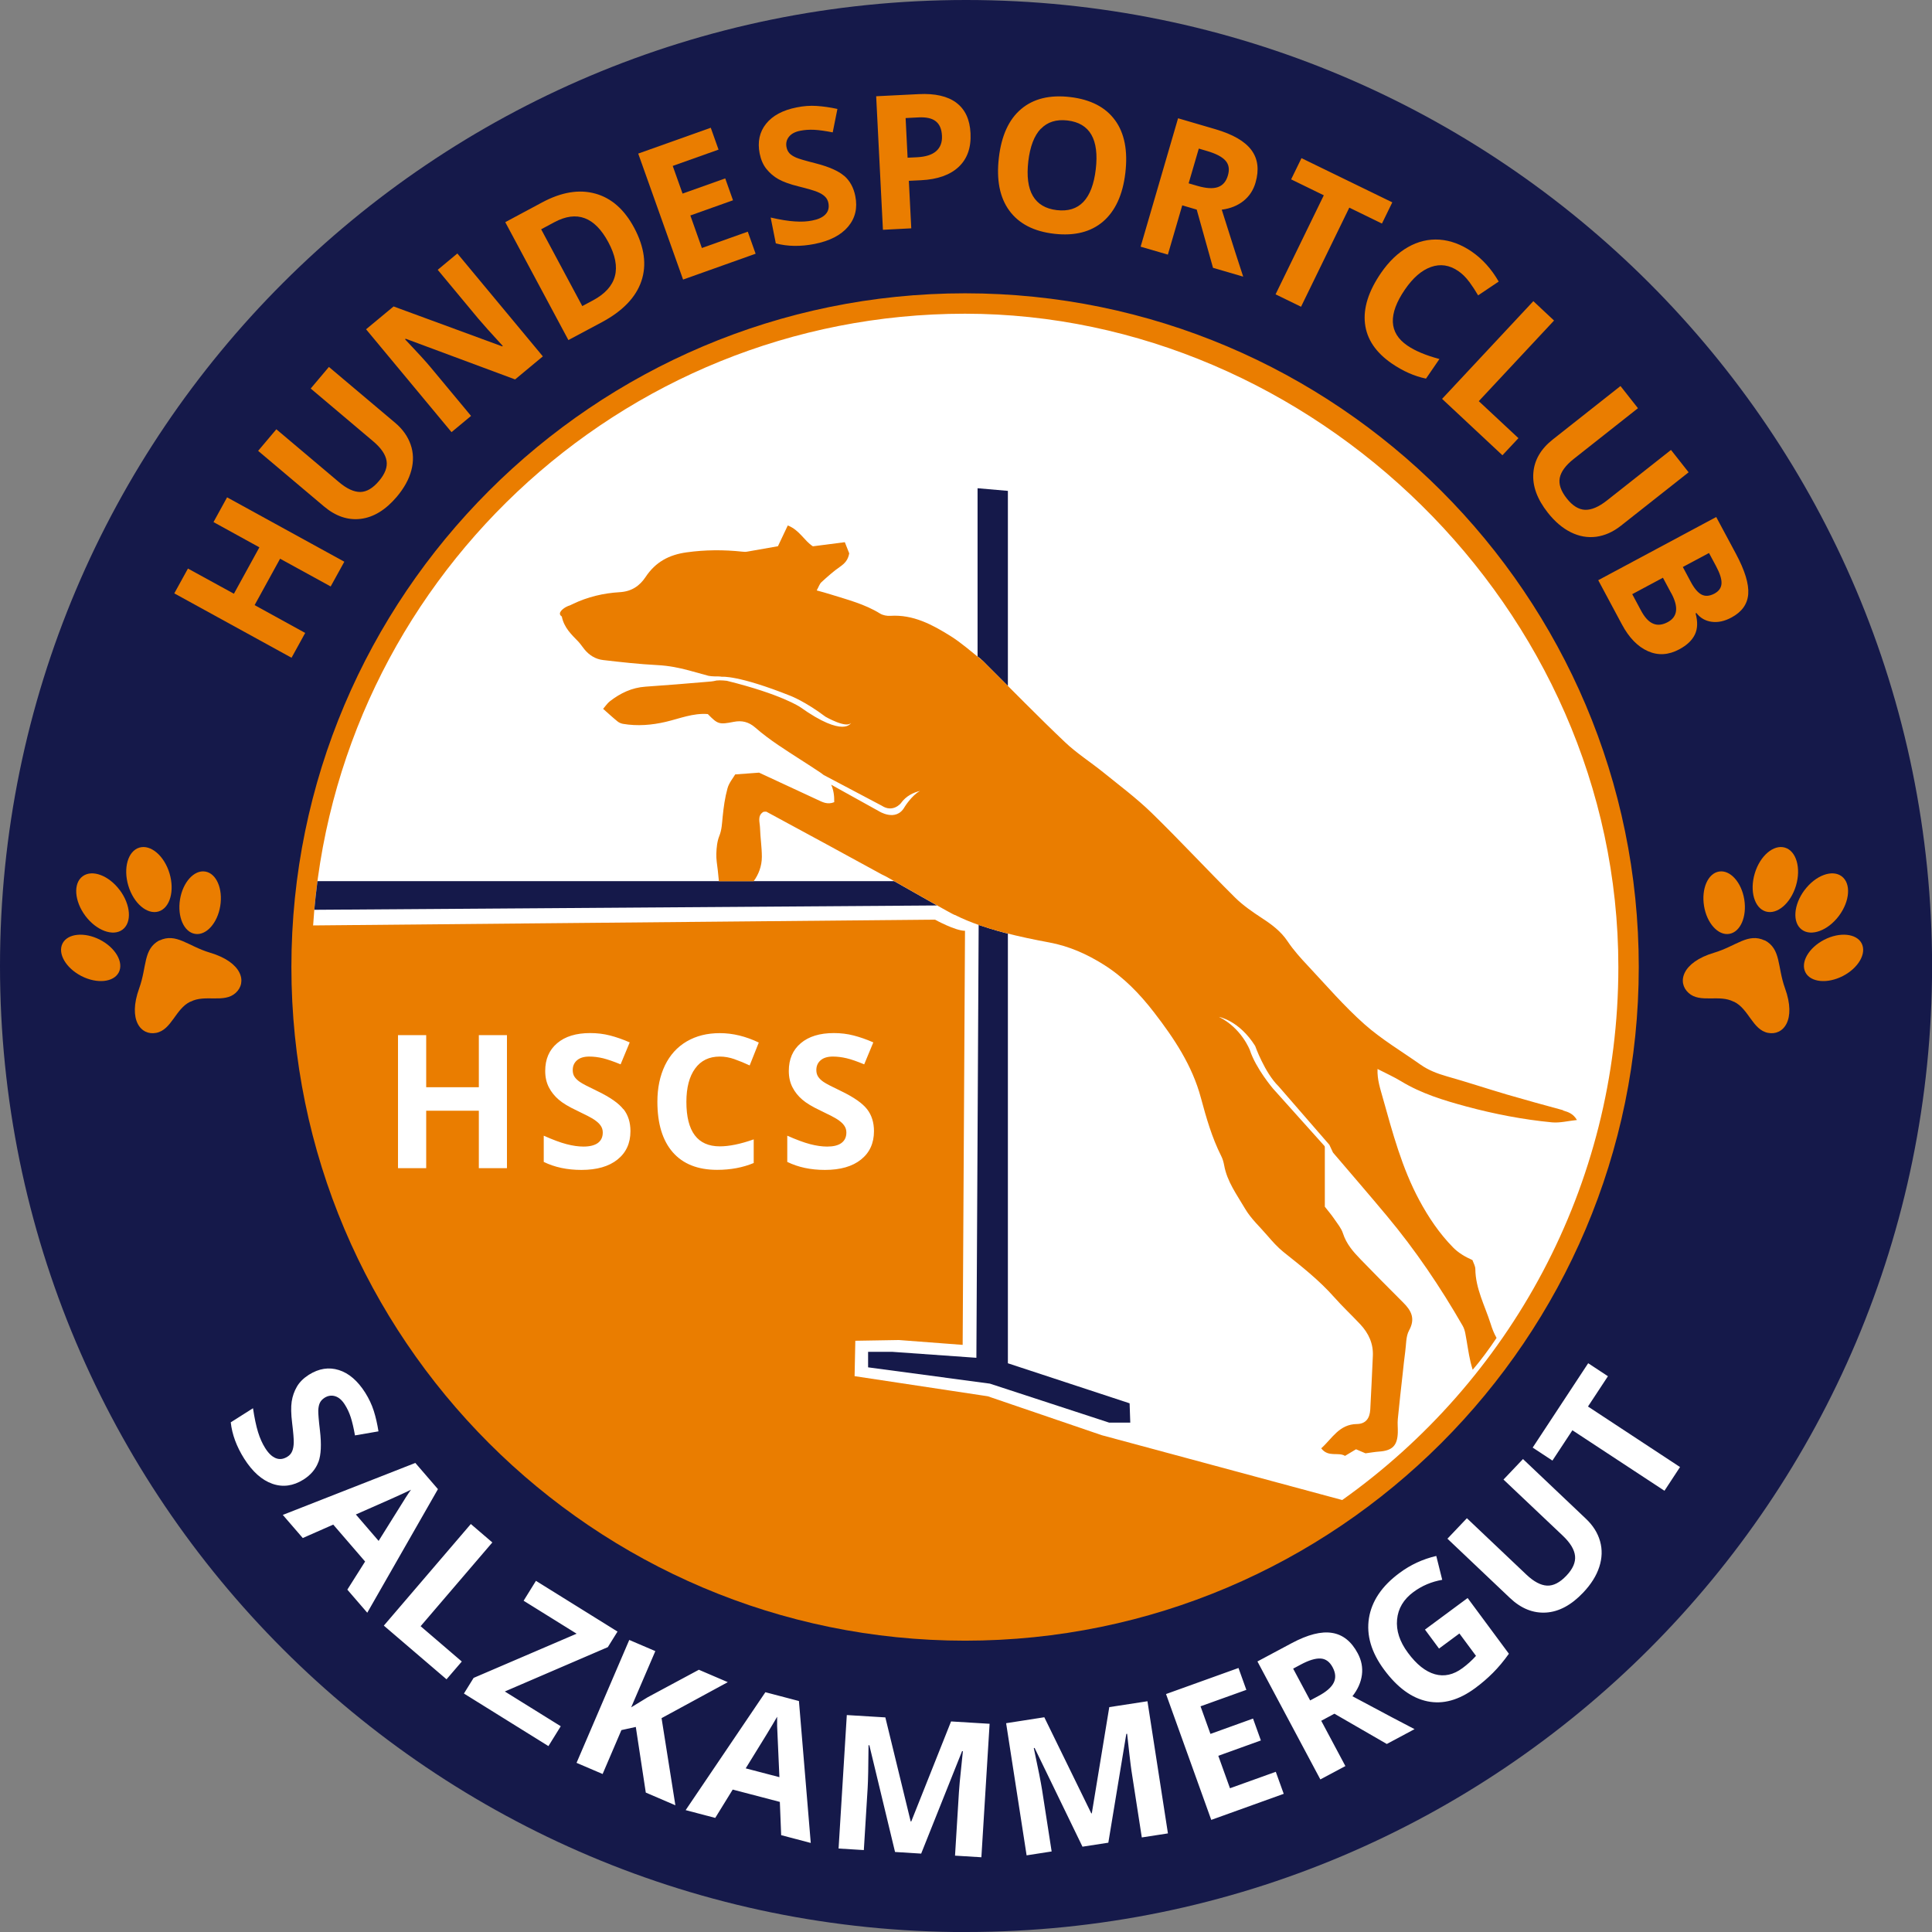 <?xml version="1.0" encoding="UTF-8"?> <svg xmlns="http://www.w3.org/2000/svg" id="a" data-name="Layer_1" viewBox="0 0 263.15 263.15"><rect x="0" y="0" width="263.15" height="263.15" fill="#808080" stroke="none"/><defs><style> .g { fill: #fff; } .h { fill: #ea7d00; } .i { fill: #15194a; } </style></defs><path id="b" data-name="blau" class="i" d="M131.58,263.15c72.67,0,131.58-58.91,131.58-131.58S204.25,0,131.58,0,0,58.91,0,131.58s58.91,131.58,131.58,131.58"></path><path id="c" data-name="weiss" class="g" d="M131.72,222c49.94,0,90.42-40.48,90.42-90.42s-40.48-90.42-90.42-90.42-90.42,40.48-90.42,90.42,40.48,90.42,90.42,90.42"></path><path class="h" d="M131.45,39.95c-50.6,0-91.76,41.16-91.76,91.76s41.16,91.76,91.76,91.76,91.76-41.16,91.76-91.76-41.16-91.76-91.76-91.76ZM182.81,204.31l-32.75-8.83-15.52-5.3-18.14-2.74.1-4.82,5.93-.1,8.69.66.32-56.4c-1.34,0-4.09-1.52-4.09-1.52l-84.7.79c2.94-46.43,41.63-83.32,88.79-83.32s88.99,39.92,88.99,88.99c0,29.94-14.88,56.46-37.62,72.6Z"></path><g id="d" data-name="Pfoten"><path class="h" d="M21.71,128.08c-2.23,1.2-1.68,3.57-2.75,6.53-1.57,4.33.24,6.49,2.33,6.07,2.09-.42,2.61-3.27,4.62-4.24,0,0,.01,0,.02,0,0,0,.01,0,.02,0,1.97-1.04,4.57.24,6.15-1.2,1.58-1.43.92-4.17-3.5-5.48-3.01-.9-4.6-2.74-6.88-1.66"></path><path class="h" d="M13.62,128c2.11,1.09,3.26,3.07,2.56,4.44-.7,1.36-2.98,1.59-5.1.5-2.11-1.09-3.26-3.07-2.56-4.44.7-1.36,2.98-1.59,5.1-.5"></path><path class="h" d="M24.52,122.51c-.38,2.35.53,4.45,2.05,4.69,1.51.25,3.05-1.45,3.43-3.8.38-2.35-.53-4.45-2.05-4.69-1.51-.25-3.05,1.46-3.43,3.8"></path><path class="h" d="M17.48,120.64c.72,2.4,2.56,3.97,4.11,3.51,1.55-.46,2.22-2.79,1.5-5.19-.72-2.4-2.56-3.97-4.11-3.51-1.55.46-2.22,2.79-1.5,5.19"></path><path class="h" d="M240.38,128.08c2.23,1.2,1.68,3.57,2.75,6.53,1.57,4.33-.24,6.49-2.33,6.07-2.09-.42-2.61-3.27-4.62-4.24,0,0-.01,0-.02,0,0,0-.01,0-.02,0-1.97-1.04-4.57.24-6.15-1.2-1.58-1.43-.92-4.17,3.5-5.48,3.01-.9,4.6-2.74,6.88-1.66"></path><path class="h" d="M248.47,128c-2.11,1.09-3.26,3.07-2.56,4.44.7,1.36,2.98,1.59,5.1.5,2.11-1.09,3.26-3.07,2.56-4.44-.7-1.36-2.98-1.59-5.1-.5"></path><path class="h" d="M237.58,122.51c.38,2.35-.53,4.45-2.05,4.69-1.51.25-3.05-1.45-3.43-3.8-.38-2.35.53-4.45,2.05-4.69,1.51-.25,3.05,1.46,3.43,3.8"></path><path class="h" d="M244.62,120.64c-.72,2.4-2.56,3.97-4.11,3.51-1.55-.46-2.22-2.79-1.5-5.19.72-2.4,2.56-3.97,4.11-3.51,1.55.46,2.22,2.79,1.5,5.19"></path><path class="h" d="M245.79,121.23c-1.5,2.01-1.68,4.42-.38,5.39,1.29.97,3.56.13,5.06-1.87,1.5-2.01,1.68-4.42.38-5.39-1.29-.97-3.56-.13-5.06,1.88"></path><path class="h" d="M16.31,121.23c1.5,2.01,1.68,4.42.38,5.39-1.29.97-3.56.13-5.06-1.87-1.5-2.01-1.68-4.42-.38-5.39,1.29-.97,3.56-.13,5.06,1.88"></path></g><g id="e" data-name="Beschriftung"><polygon class="h" points="30.93 67.74 29.08 71.11 35.33 74.55 31.86 80.87 25.6 77.44 23.74 80.82 39.71 89.59 41.57 86.21 34.68 82.42 38.15 76.1 45.04 79.88 46.9 76.51 30.93 67.74"></polygon><path class="h" d="M101.84,31.56l-6.24,2.22-1.57-4.43,5.81-2.07-1.06-2.98-5.81,2.07-1.34-3.77,6.24-2.22-1.06-2.98-9.88,3.52,6.11,17.16,9.88-3.52-1.07-3.01ZM80.77,40.91l-1.46.78-5.6-10.46,1.81-.97c3.05-1.63,5.49-.72,7.34,2.73,1.89,3.52,1.19,6.16-2.09,7.92M81.08,26.37c-2.19-.61-4.6-.21-7.22,1.19l-5.04,2.7,8.6,16.06,4.55-2.43c2.84-1.52,4.64-3.39,5.39-5.6.75-2.21.42-4.64-.99-7.28-1.33-2.48-3.09-4.03-5.28-4.64M62.29,34.53l-2.67,2.22,5.51,6.63c.63.75,1.75,2,3.35,3.74l-.07.06-14.8-5.44-3.75,3.11,11.64,14.01,2.66-2.21-5.48-6.59c-.66-.8-1.83-2.08-3.51-3.85l.09-.07,14.9,5.54,3.78-3.14-11.64-14.01ZM42.32,52.92l8.5,7.18c1.08.91,1.69,1.8,1.83,2.66.14.86-.2,1.77-1.02,2.74-.84,1-1.69,1.5-2.56,1.51-.87,0-1.84-.44-2.91-1.35l-8.52-7.19-2.48,2.94,8.97,7.57c1.59,1.34,3.27,1.91,5.02,1.69,1.75-.22,3.38-1.22,4.9-3.01,1-1.19,1.66-2.39,1.98-3.61.32-1.22.29-2.38-.1-3.5-.39-1.11-1.09-2.11-2.12-2.97l-9.01-7.6-2.48,2.94Z"></path><path class="h" d="M183.78,28.28l4.45,2.17,1.41-2.89-12.37-6.02-1.41,2.89,4.45,2.17-6.57,13.49,3.47,1.69,6.57-13.49ZM163,28.55l2.22,7.93,4.11,1.2c-.46-1.38-1.44-4.42-2.92-9.12,1.17-.15,2.15-.55,2.95-1.18.8-.64,1.35-1.47,1.65-2.5.51-1.76.33-3.24-.56-4.44-.89-1.2-2.52-2.14-4.9-2.84l-5.09-1.49-5.1,17.49,3.71,1.08,1.96-6.71,1.97.58ZM163.29,20.24l1.12.33c1.2.35,2.03.78,2.5,1.3.47.52.58,1.19.34,2.02-.24.84-.7,1.37-1.38,1.6-.67.23-1.59.17-2.77-.17l-1.2-.35,1.38-4.72ZM141.77,17.55c.9-.94,2.11-1.32,3.63-1.14,3.04.36,4.33,2.57,3.85,6.65-.48,4.07-2.25,5.92-5.31,5.56-1.53-.18-2.61-.83-3.26-1.94-.65-1.11-.85-2.68-.62-4.7.24-2.02.8-3.5,1.7-4.44M151.87,16.37c-1.29-1.77-3.32-2.82-6.1-3.15-2.78-.33-5.01.22-6.68,1.63-1.68,1.41-2.69,3.63-3.04,6.64-.35,3.01.12,5.41,1.42,7.19,1.3,1.78,3.33,2.84,6.1,3.16,2.77.32,4.99-.23,6.67-1.66,1.67-1.44,2.69-3.65,3.04-6.64.35-3-.11-5.39-1.4-7.16M130.26,13.99c-1.2-.89-2.9-1.28-5.11-1.17l-5.81.29.92,18.19,3.86-.2-.33-6.47,1.65-.08c2.26-.11,3.97-.72,5.14-1.82,1.17-1.1,1.71-2.63,1.61-4.58-.09-1.88-.74-3.27-1.94-4.16M123.36,16.08l1.75-.09c1.05-.05,1.84.12,2.35.53.52.41.8,1.06.84,1.97.05.9-.22,1.59-.78,2.09-.56.5-1.44.78-2.63.84l-1.27.06-.27-5.4Z"></path><path class="h" d="M114.98,23.96c-.78-.68-2.08-1.25-3.91-1.72-1.38-.35-2.27-.61-2.65-.78-.38-.17-.68-.36-.88-.57-.2-.22-.34-.49-.41-.83-.11-.54,0-1.01.32-1.42.32-.41.83-.69,1.55-.83.6-.12,1.23-.16,1.89-.13.65.03,1.5.15,2.53.35l.64-3.19c-1-.22-1.94-.35-2.83-.41s-1.8.01-2.72.2c-1.89.37-3.28,1.12-4.17,2.23-.89,1.12-1.18,2.47-.87,4.05.17.84.47,1.54.92,2.1.45.56.99,1.03,1.63,1.39.64.36,1.56.7,2.75.99,1.28.32,2.13.57,2.56.75.43.18.77.38,1.02.62s.41.53.48.88c.12.63,0,1.14-.39,1.55-.38.41-.99.69-1.82.85-.69.14-1.48.18-2.36.12-.88-.05-1.97-.23-3.29-.53l.7,3.52c1.61.43,3.37.45,5.27.08,2.07-.41,3.59-1.19,4.57-2.35.98-1.16,1.31-2.54.99-4.16-.23-1.17-.74-2.09-1.51-2.77"></path><path class="h" d="M200.11,38.37c.43.59.84,1.21,1.22,1.86l2.8-1.88c-.99-1.72-2.21-3.07-3.67-4.08-1.43-.98-2.9-1.52-4.39-1.63-1.49-.1-2.93.24-4.3,1.02-1.37.78-2.6,1.96-3.67,3.52-1.7,2.48-2.43,4.78-2.18,6.9.25,2.12,1.47,3.93,3.65,5.43,1.52,1.04,3.07,1.73,4.66,2.06l1.83-2.67c-1.86-.5-3.32-1.11-4.38-1.84-2.51-1.72-2.62-4.26-.33-7.61,1.1-1.61,2.29-2.64,3.57-3.09s2.51-.26,3.71.56c.55.38,1.04.86,1.47,1.45"></path><path class="h" d="M227.64,80.8c1.02,1.9.86,3.21-.47,3.93-.74.4-1.41.47-2.01.21-.6-.25-1.15-.85-1.65-1.79l-1.19-2.22,4.18-2.24,1.13,2.11ZM232.78,75.33l.96,1.79c.52.97.77,1.76.74,2.35s-.35,1.05-.96,1.38c-.66.35-1.24.4-1.75.14-.51-.26-1.01-.85-1.5-1.78l-1.06-1.98,3.57-1.91ZM217.69,79.03l3.22,6.01c.97,1.82,2.15,3.03,3.54,3.65,1.39.62,2.81.54,4.28-.25,1.03-.55,1.74-1.22,2.12-2.01.38-.78.41-1.75.1-2.88l.11-.06c.52.68,1.21,1.08,2.07,1.2.86.12,1.76-.07,2.72-.59,1.41-.76,2.17-1.82,2.27-3.2.1-1.38-.46-3.2-1.68-5.48l-2.68-5-16.06,8.6ZM227.59,61.29l-8.73,6.89c-1.11.87-2.1,1.29-2.97,1.26-.87-.04-1.7-.55-2.48-1.54-.81-1.02-1.13-1.96-.96-2.81s.8-1.71,1.9-2.58l8.75-6.91-2.38-3.02-9.21,7.27c-1.64,1.29-2.53,2.82-2.66,4.58-.14,1.76.52,3.56,1.97,5.4.96,1.22,2.01,2.11,3.14,2.67,1.13.56,2.28.76,3.45.61,1.17-.16,2.28-.65,3.34-1.48l9.25-7.3-2.38-3.02ZM204.64,62.01l2.18-2.33-5.4-5.04,10.25-10.98-2.82-2.64-12.43,13.31,8.22,7.68Z"></path><path class="g" d="M118.1,151.08c-.63-.81-1.79-1.62-3.48-2.44-1.28-.61-2.09-1.03-2.44-1.27-.34-.23-.59-.48-.75-.73-.16-.25-.24-.55-.24-.89,0-.55.19-.99.58-1.33.39-.34.95-.51,1.67-.51.61,0,1.23.08,1.87.23s1.43.43,2.4.83l1.24-2.99c-.93-.41-1.83-.72-2.68-.94-.85-.22-1.75-.33-2.69-.33-1.92,0-3.42.46-4.51,1.38-1.09.92-1.63,2.18-1.63,3.78,0,.85.17,1.59.5,2.23.33.64.77,1.19,1.33,1.67.55.48,1.38.98,2.49,1.5,1.18.56,1.96.97,2.35,1.23.38.26.68.52.87.8.2.28.3.59.3.95,0,.64-.23,1.11-.68,1.44s-1.1.48-1.94.48c-.7,0-1.48-.11-2.32-.33-.85-.22-1.88-.61-3.11-1.15v3.57c1.49.73,3.2,1.09,5.13,1.09,2.1,0,3.74-.47,4.91-1.41,1.18-.94,1.77-2.23,1.77-3.87,0-1.18-.31-2.18-.94-2.99M100.07,144.28c.68.24,1.37.52,2.04.84l1.24-3.12c-1.78-.85-3.54-1.28-5.3-1.28s-3.23.38-4.52,1.13c-1.29.76-2.27,1.84-2.96,3.26-.68,1.42-1.03,3.07-1.03,4.95,0,2.99.7,5.28,2.09,6.88,1.4,1.6,3.41,2.4,6.05,2.4,1.83,0,3.49-.31,4.98-.93v-3.22c-1.81.64-3.35.95-4.62.95-3.03,0-4.55-2.02-4.55-6.06,0-1.94.4-3.46,1.19-4.54.79-1.09,1.91-1.63,3.36-1.63.66,0,1.33.12,2.02.36M84.9,151.08c-.63-.81-1.79-1.62-3.48-2.44-1.28-.61-2.09-1.03-2.43-1.27-.34-.23-.59-.48-.75-.73-.16-.25-.23-.55-.23-.89,0-.55.19-.99.58-1.33.39-.34.95-.51,1.67-.51.61,0,1.23.08,1.87.23.63.16,1.43.43,2.4.83l1.24-2.99c-.93-.41-1.83-.72-2.68-.94-.86-.22-1.75-.33-2.7-.33-1.92,0-3.42.46-4.5,1.38-1.09.92-1.63,2.18-1.63,3.78,0,.85.17,1.59.5,2.23.33.64.77,1.19,1.33,1.67.55.48,1.38.98,2.49,1.5,1.18.56,1.96.97,2.35,1.23.38.26.68.52.87.8.2.28.3.59.3.95,0,.64-.23,1.11-.68,1.44-.45.32-1.1.48-1.94.48-.7,0-1.48-.11-2.32-.33-.85-.22-1.88-.61-3.1-1.15v3.57c1.49.73,3.2,1.09,5.13,1.09,2.1,0,3.74-.47,4.91-1.41,1.18-.94,1.77-2.23,1.77-3.87,0-1.18-.31-2.18-.94-2.99M69.05,140.99h-3.83v7.1h-7.17v-7.1h-3.84v18.12h3.84v-7.82h7.17v7.82h3.83v-18.12Z"></path><path class="g" d="M43.38,199.12c.35-.97.42-2.39.2-4.27-.17-1.42-.24-2.33-.23-2.75.02-.42.09-.76.22-1.03.13-.27.34-.49.63-.68.46-.29.94-.37,1.44-.22.5.15.94.53,1.33,1.15.33.52.6,1.09.8,1.71.2.62.4,1.45.58,2.48l3.2-.55c-.16-1.01-.37-1.94-.64-2.79-.27-.85-.66-1.67-1.16-2.47-1.03-1.63-2.23-2.66-3.59-3.09-1.36-.43-2.72-.22-4.09.64-.72.46-1.27,1-1.63,1.62-.36.62-.6,1.3-.71,2.03-.11.73-.09,1.7.06,2.92.16,1.31.23,2.19.22,2.66-.01.46-.08.86-.21,1.17-.13.32-.34.57-.65.76-.54.34-1.07.41-1.59.2-.52-.21-1-.67-1.45-1.39-.38-.6-.7-1.32-.96-2.15-.26-.84-.49-1.93-.69-3.26l-3.03,1.92c.18,1.65.79,3.3,1.83,4.95,1.13,1.78,2.41,2.92,3.84,3.42,1.43.5,2.84.3,4.23-.57,1-.63,1.68-1.44,2.04-2.41"></path><path class="g" d="M216.29,191.58l2.72-4.13-2.69-1.77-7.56,11.49,2.69,1.77,2.72-4.13,12.54,8.24,2.12-3.23-12.53-8.24ZM204.78,201.52l8.08,7.65c1.02.97,1.58,1.89,1.67,2.76.09.87-.3,1.76-1.17,2.68-.9.95-1.78,1.4-2.64,1.36-.86-.04-1.81-.54-2.83-1.51l-8.09-7.67-2.65,2.79,8.52,8.08c1.51,1.43,3.15,2.09,4.91,1.98,1.76-.11,3.45-1.02,5.06-2.72,1.07-1.13,1.8-2.29,2.19-3.49.39-1.2.43-2.36.11-3.5-.32-1.14-.97-2.17-1.95-3.09l-8.55-8.11-2.65,2.79ZM196.01,224.54l2.77-2.05,2.26,3.05c-.57.63-1.18,1.18-1.83,1.66-1.24.92-2.5,1.2-3.77.84-1.27-.36-2.5-1.33-3.67-2.92-1.13-1.52-1.62-3.03-1.48-4.53.14-1.5.88-2.75,2.22-3.74,1.16-.86,2.46-1.41,3.93-1.67l-.81-3.25c-1.84.43-3.51,1.2-5.01,2.32-2.4,1.77-3.78,3.82-4.16,6.15-.37,2.32.32,4.67,2.07,7.03,1.8,2.43,3.76,3.86,5.89,4.3,2.13.44,4.29-.16,6.51-1.8.87-.64,1.67-1.33,2.41-2.07.74-.74,1.47-1.61,2.18-2.61l-5.62-7.59-5.81,4.3,1.91,2.58ZM181.76,233.42l7.13,4.12,3.78-2.02c-1.3-.66-4.12-2.16-8.46-4.48.73-.93,1.16-1.9,1.29-2.91.13-1.01-.06-1.99-.57-2.94-.86-1.62-2.03-2.55-3.5-2.78-1.47-.24-3.3.23-5.48,1.39l-4.68,2.5,8.57,16.07,3.41-1.82-3.29-6.17,1.81-.97ZM176.15,227.27l1.03-.55c1.1-.59,2-.86,2.69-.82.7.04,1.25.45,1.65,1.21.41.77.45,1.47.13,2.1-.32.63-1.02,1.24-2.1,1.81l-1.1.59-2.32-4.34ZM173.77,241.33l-6.24,2.24-1.59-4.42,5.8-2.09-1.07-2.98-5.8,2.09-1.35-3.76,6.24-2.24-1.07-2.98-9.87,3.55,6.16,17.14,9.87-3.55-1.08-3ZM150.96,250.99l2.45-14.82.11-.02c.25,2.28.41,3.69.48,4.21.07.53.13.99.2,1.39l1.32,8.52,3.56-.55-2.79-18-5.2.8-2.38,14.47h-.07s-6.4-13.09-6.4-13.09l-5.2.81,2.79,18,3.41-.53-1.3-8.37c-.15-.96-.52-2.87-1.13-5.71l.11-.02,6.52,13.45,3.5-.54ZM125.47,252.47l5.57-13.95h.11c-.24,2.29-.38,3.69-.43,4.22-.05.53-.08,1-.11,1.4l-.53,8.61,3.59.22,1.12-18.18-5.25-.32-5.42,13.62h-.08s-3.45-14.17-3.45-14.17l-5.25-.32-1.12,18.18,3.44.21.52-8.46c.06-.97.1-2.91.12-5.82h.11s3.5,14.54,3.5,14.54l3.53.22ZM101.57,240.86c2.32-3.73,3.74-6.07,4.28-7.03-.01.31,0,.73,0,1.26.02.54.12,2.86.31,6.97l-4.59-1.2ZM110.43,251.02l-1.61-19.33-4.57-1.2-10.86,16.06,4.03,1.06,2.38-3.86,6.42,1.68.18,4.53,4.03,1.06ZM90.11,234.02l9.02-4.9-3.94-1.69-6.98,3.75-2.24,1.37,3.29-7.66-3.55-1.52-7.18,16.74,3.55,1.52,2.56-5.98,1.96-.43,1.36,8.94,4.03,1.73-1.88-11.86ZM76.37,235.12l-7.61-4.73,14.03-6.04,1.32-2.12-11.11-6.91-1.68,2.71,7.22,4.49-14.03,6.02-1.32,2.13,11.51,7.16,1.68-2.71ZM60.82,228.73l2.08-2.42-5.61-4.81,9.77-11.41-2.93-2.51-11.85,13.84,8.55,7.32ZM48.47,206.28c4.02-1.76,6.53-2.88,7.51-3.37-.18.25-.42.59-.71,1.05-.29.45-1.52,2.42-3.7,5.92l-3.1-3.6ZM50.02,219.67l9.63-16.84-3.08-3.57-18.05,7.08,2.72,3.15,4.15-1.83,4.34,5.03-2.42,3.83,2.72,3.15Z"></path></g><path class="i" d="M121.81,120.02H43.24s-.23,1.94-.25,2.09-.18,1.81-.18,1.81l84.83-.59c-1.72-.97-4.05-2.28-5.85-3.31Z"></path><path class="i" d="M133.64,89.82c.26.2.48.46.72.69.98.97,1.94,1.94,2.92,2.92v-26.57l-4.13-.36v22.91c.17.13.33.27.5.4Z"></path><path class="i" d="M137.28,185.7h0v-58.54l-.22-.06c-.08-.02-.15-.03-.23-.05-.69-.18-1.37-.38-2.05-.59l-.06-.02c-.44-.14-1.42-.46-1.42-.46l-.31,58.96-11.43-.81h-3.32v2.11l16.59,2.22,16.24,5.31h0s2.88,0,2.88,0l-.09-2.63-16.57-5.45ZM134.65,186.41h0s0,0,0,0h0Z"></path><path id="f" data-name="Hund" class="h" d="M212.91,151.22c-2.55-.69-5.09-1.39-7.63-2.13-2.75-.81-5.46-1.71-8.22-2.49-1.29-.37-2.5-.83-3.59-1.6-2.56-1.81-5.3-3.43-7.63-5.5-2.76-2.45-5.18-5.27-7.71-7.97-.98-1.04-1.95-2.12-2.74-3.3-.92-1.38-2.16-2.3-3.51-3.18-1.28-.84-2.58-1.73-3.66-2.8-3.84-3.81-7.52-7.79-11.39-11.56-2.05-1.99-4.36-3.71-6.58-5.51-1.71-1.38-3.6-2.58-5.18-4.08-3.64-3.45-7.14-7.05-10.7-10.58-.23-.23-.46-.49-.72-.69-1.39-1.09-2.71-2.28-4.2-3.21-2.49-1.55-5.07-2.94-8.18-2.74-.46.03-1.01-.07-1.4-.31-2.1-1.3-4.45-1.89-6.77-2.62-.56-.18-1.13-.33-1.86-.53.28-.5.39-.89.64-1.12.81-.74,1.64-1.49,2.54-2.11.63-.44,1.09-.91,1.25-1.82-.15-.37-.34-.87-.6-1.52-1.47.19-2.87.37-4.35.56-1.16-.73-1.82-2.22-3.42-2.84-.5,1.05-.96,2.02-1.34,2.83-1.51.27-2.86.51-4.21.74-.21.04-.43.02-.64,0-2.53-.27-5.04-.26-7.57.09-2.41.33-4.24,1.31-5.6,3.35-.8,1.21-1.9,1.99-3.55,2.08-2.19.13-4.36.64-6.37,1.61-.13.06-.26.12-.38.18-.19.06-.38.13-.55.23-.37.2-1.19.79-.64,1.24.02.02.05.03.07.04.31,1.56,1.33,2.47,2.26,3.44.3.32.54.7.82,1.04.66.81,1.52,1.34,2.53,1.46,2.46.29,4.93.56,7.4.69,1.56.08,3.05.37,4.54.79.8.23,1.61.45,2.43.67.23.04.52.08.85.08.78-.01.98.05.98.05,0,0,2.18-.26,9.37,2.61,0,0,1.97.75,4.75,2.84,0,0,2.86,1.64,3.48.82,0,0-.92,2.14-6.94-2.14,0,0-2.53-1.74-9.99-3.58,0,0-.86-.11-1.4-.04-.59.14-.82.14-1.31.18-2.79.24-5.59.47-8.39.66-1.84.13-3.4.88-4.82,1.98-.36.28-.62.69-.93,1.04.75.66,1.33,1.2,1.95,1.7.2.17.48.29.74.34,1.96.34,3.96.17,5.84-.27,1.91-.45,3.73-1.22,5.73-1.06,1.36,1.39,1.54,1.45,3.53,1.06,1.1-.22,2.03,0,2.91.76.99.87,2.06,1.66,3.15,2.4,1.92,1.3,3.9,2.51,5.82,3.8.13.09.25.19.37.28l7.91,4.18c1.52,1,2.59-.32,2.59-.32.73-1.04,1.79-1.49,2.62-1.69-1.13.61-2.1,2.19-2.1,2.19-1.17,2.09-3.53.55-3.53.55l-6.47-3.59c.32.7.44,1.5.42,2.38-.94.38-1.62-.02-2.31-.34-2.75-1.28-5.5-2.56-7.93-3.68-1.22.09-2.09.16-3.25.24-.28.49-.85,1.15-1.05,1.9-.35,1.26-.53,2.58-.66,3.89-.09.88-.11,1.73-.45,2.58-.3.74-.38,1.59-.41,2.4-.03.76.11,1.53.2,2.3.05.47.1,1.01.15,1.48h4.73c.66-.89,1.12-2.04,1.12-3.32,0-1.32-.21-2.63-.25-3.95-.02-.77-.41-1.67.48-2.19.2,0,.33-.04.41,0,5.24,2.84,10.49,5.67,15.71,8.54.19.1.38.19.57.28,3,1.71,9.05,5.15,9.35,5.24v-.02c2.15,1.08,4.44,1.82,6.78,2.43,2.02.53,4.06.95,6.11,1.33,2.7.5,5.15,1.6,7.45,3.05,2.69,1.7,4.87,3.96,6.8,6.46,2.74,3.55,5.21,7.24,6.39,11.65.73,2.71,1.5,5.41,2.77,7.93.2.39.32.83.4,1.26.4,2.23,1.73,4,2.84,5.9.83,1.41,2.02,2.47,3.05,3.68.68.79,1.38,1.58,2.19,2.23,2.42,1.93,4.85,3.83,6.91,6.16,1.13,1.28,2.38,2.44,3.55,3.69,1.13,1.21,1.8,2.63,1.71,4.34-.12,2.42-.21,4.84-.35,7.26-.07,1.22-.63,1.96-1.81,1.98-2.44.03-3.37,1.97-4.87,3.31.98,1.28,2.32.46,3.24,1.03.56-.34,1.03-.62,1.5-.9.47.2.92.4,1.29.55.7-.09,1.29-.2,1.89-.24,1.77-.13,2.46-.82,2.51-2.6.02-.61-.06-1.22,0-1.82.2-2.08.44-4.15.67-6.23.11-.98.2-1.97.34-2.95.14-.98.08-2.08.52-2.89.89-1.61.32-2.7-.8-3.81-1.96-1.95-3.9-3.92-5.82-5.9-1-1.03-1.92-2.09-2.38-3.52-.23-.71-.76-1.34-1.19-1.97-.4-.59-.87-1.13-1.28-1.66,0-2.73,0-5.38,0-8.03,0-.04,0-.18-.04-.23l-7.02-7.83s-2.34-2.74-3.15-5.24c0,0-1.13-2.99-4.2-4.52,0,0,2.74.48,4.92,3.95,0,0,1.3,3.66,3.19,5.5l6.92,7.97.48,1.03s.04.05.06.08c2.43,2.85,4.89,5.69,7.29,8.57,3.9,4.67,7.29,9.69,10.32,14.96.19.32.3.7.37,1.07.25,1.29.41,2.61.71,3.89.09.39.18.67.29,1.04,1-1.15,2.32-2.93,3.25-4.34-.37-.66-.57-1.18-.81-1.94-.78-2.45-2.05-4.77-2.08-7.43,0-.41-.25-.82-.39-1.23-1.02-.45-1.92-.99-2.63-1.71-1.87-1.9-3.35-4.1-4.61-6.44-2.37-4.4-3.64-9.2-4.98-13.97-.34-1.23-.77-2.46-.71-3.91,1.14.59,2.2,1.06,3.19,1.66,2.77,1.69,5.82,2.61,8.91,3.45,3.83,1.03,7.72,1.78,11.66,2.16,1.08.1,2.2-.2,3.4-.32-.52-.88-1.19-1.09-1.89-1.29Z"></path></svg> 